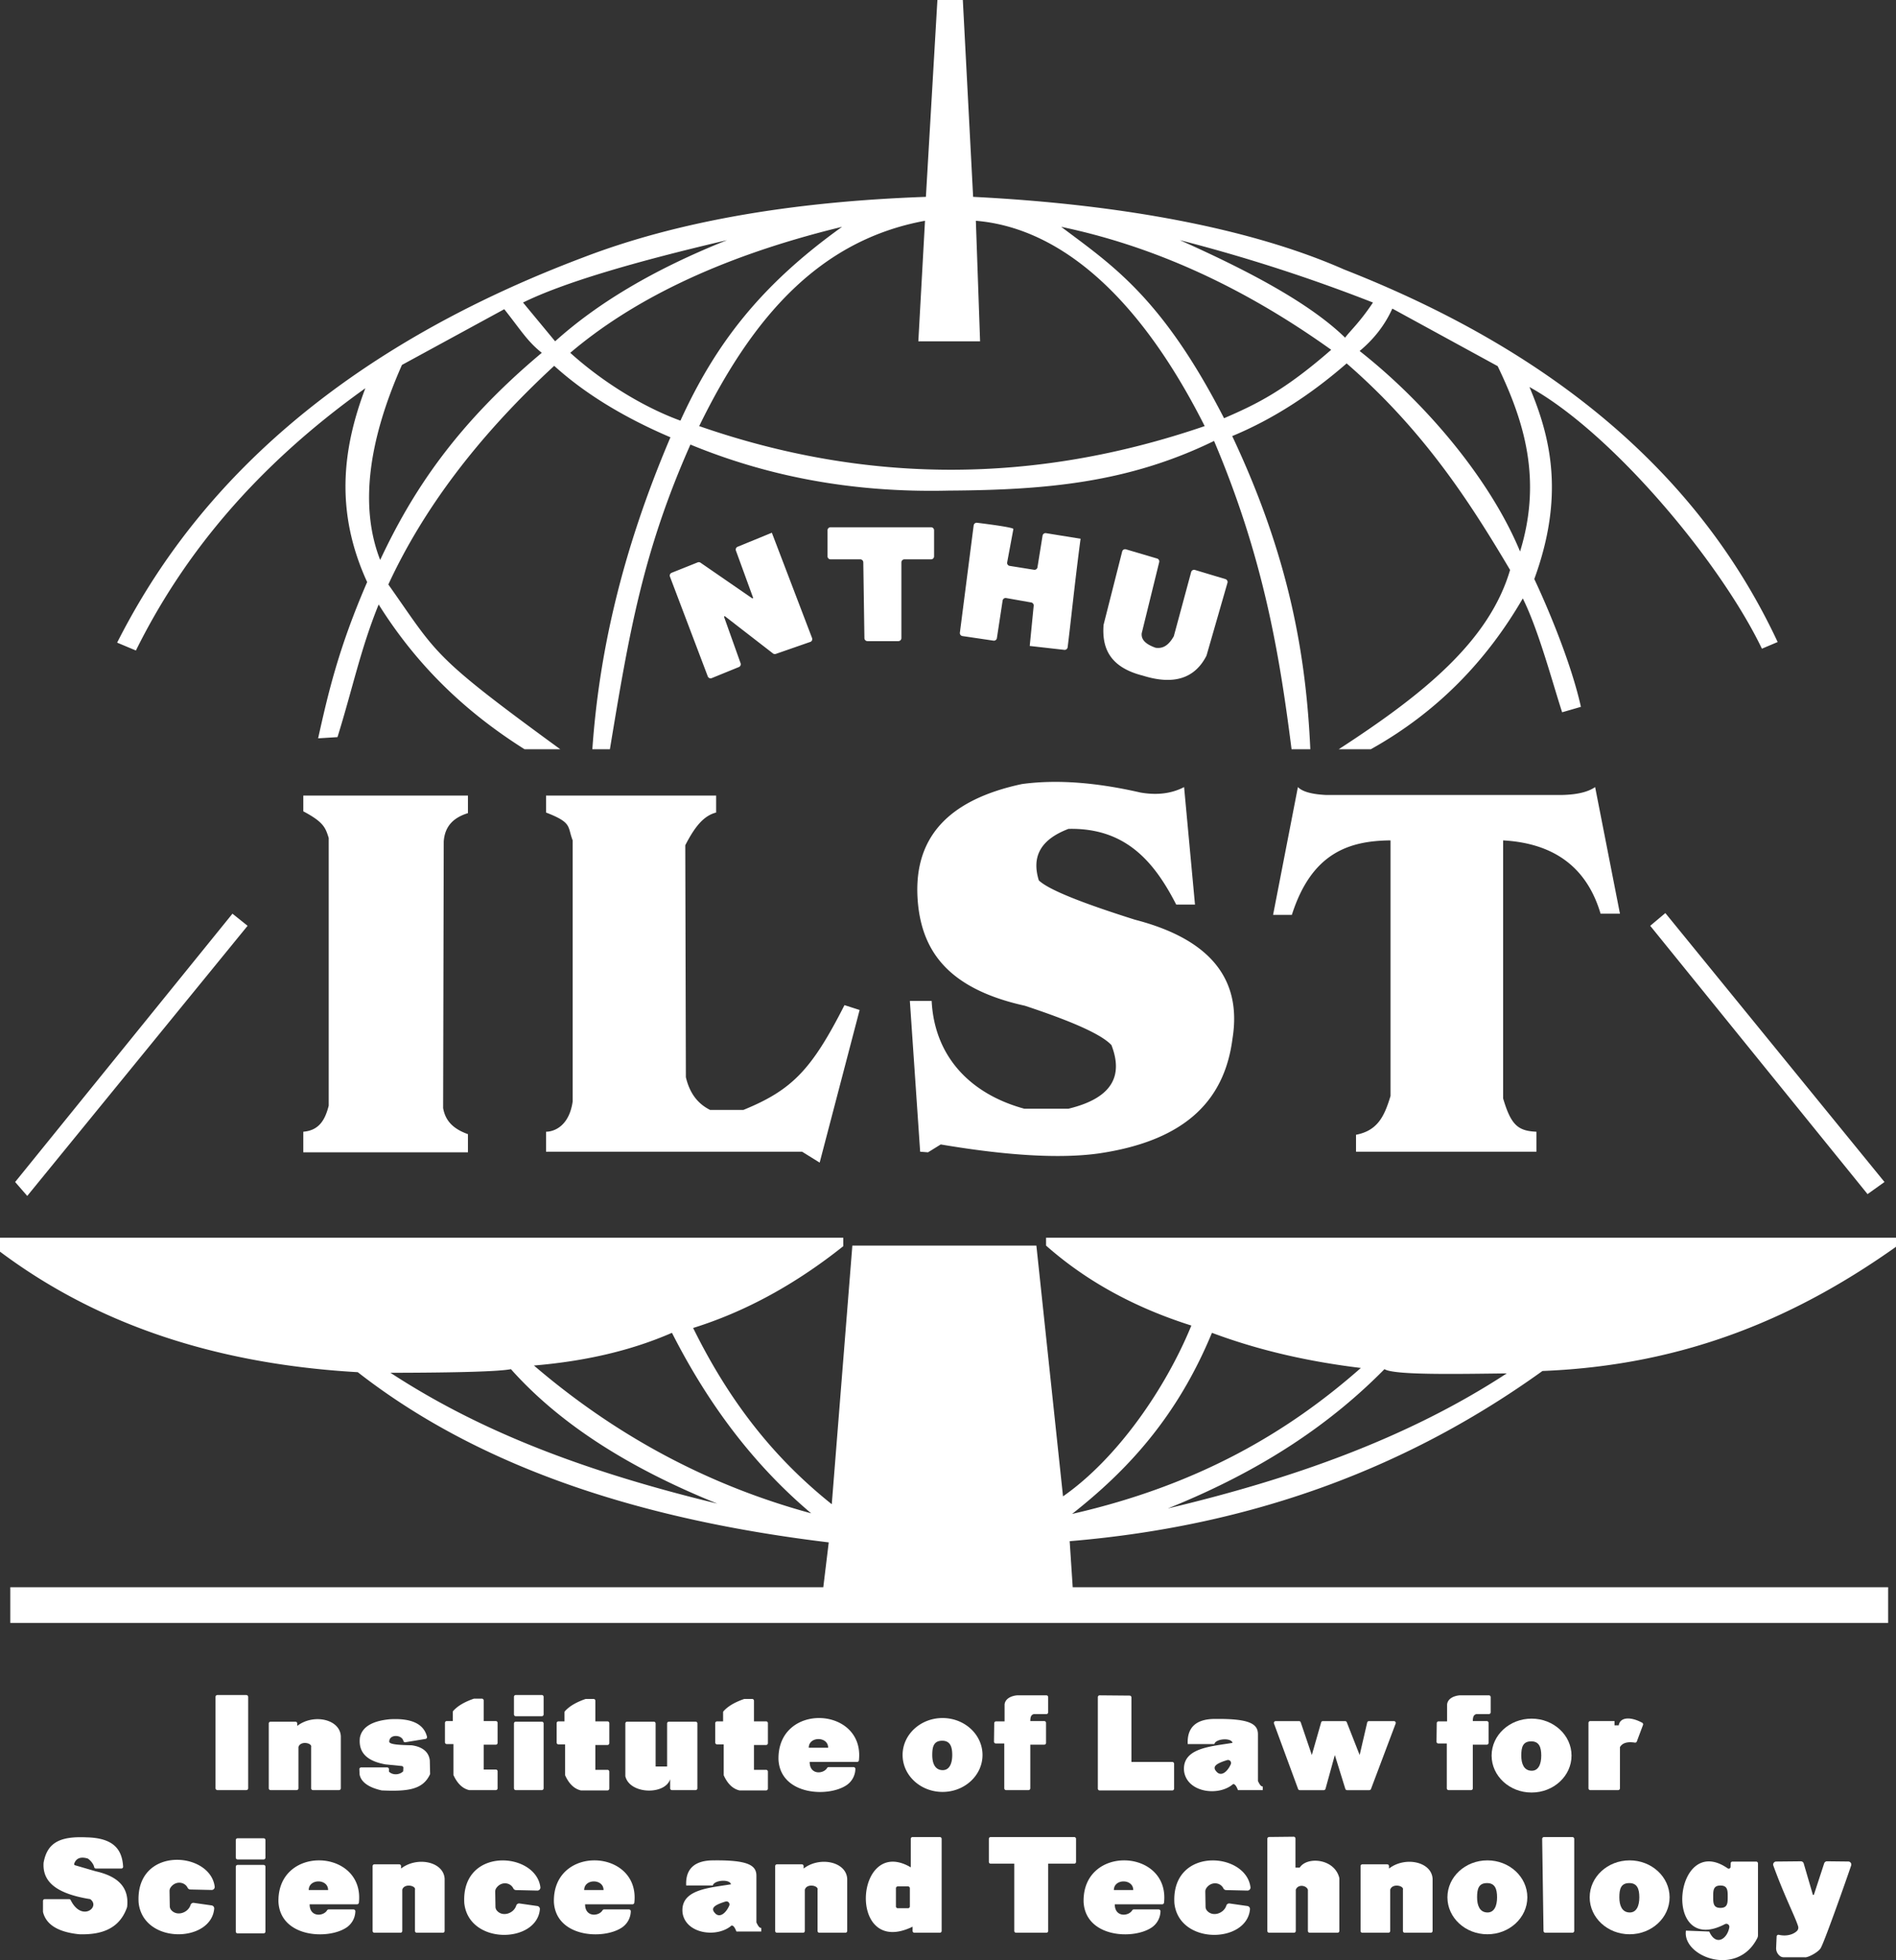 <svg data-name="1" xmlns="http://www.w3.org/2000/svg" viewBox="0 0 3132 3236.17"><rect x="0" y="0" width="3132" height="3236.17" style="fill:#333333;stroke:none;opacity:1;fill-opacity:1"/><defs><style>*{fill:#fff}</style></defs><path d="M2220.5 445c-154-68-369.06-107.78-613-120l-17-325h-42l-19 325q-336.64 11.88-566 100C479 607.5 285 880.5 193.5 1061l31 13c77.59-156.63 196.59-302.81 379-433-37.54 99.18-50.64 203.11 3 320-47.51 109.6-64.53 184.11-81 258l32-2c25.48-82 38-145 68-219 67 106.82 149.8 181.53 241 239h59c-214-156-202-156-284-272 56.42-121.88 145.36-242.32 274-361 50.47 45.77 114.78 85 192 118-82.5 193.64-118.25 361.27-129 515h29c31.55-190.42 54-325 133-503 123.74 50.94 263.42 79.93 427 76 161-1 296.44-13 438-82 81 191 107.79 349.19 128 509h31c-6.89-151.76-33.58-314.81-129-517 67.68-28.12 130.37-68.9 189-120 127.16 110.47 203 228 270 341-35 119-145.64 206.8-283 296h53c108.73-60.69 190.76-145.15 251-249 26 52 49 139 65 188l31-9c-17.12-77-59-173-77-211 49.09-134.36 28.88-230.3-8-317 136 75 314.93 288.3 384 432l26-11c-123.06-263.3-353.04-472.68-716-615zM628 924.5c-33.65-86.45-20.58-194.28 36-322l169-92c27 34 38 53 62 72-144.94 121.31-215.75 232.93-267 342zm236-425c66.28-32.63 183-67 337-103-123.17 49.07-215.41 105.3-284 167zm260 195c-63-23-130-65-182-112 94.91-80.46 235-156 449-208-134.33 96.22-209 193-267 320zm31 9c88.08-180.41 199-307 373-339l-11 199h102l-7-199c121 10 257.42 99.82 378 339-282.62 96.81-560.83 95.34-835 0zm867-13c-102.65-199.73-185.14-252.91-269-316 144.49 30.26 292.66 93.45 446 203-78 68-123.21 89.72-177 113zm200-133c-57.92-56.37-157.15-109.36-273-161a2744.36 2744.36 0 0 1 319 103c-22 33-38 47-46 58zm289 353c-48.13-116.11-152-242-265-331 22.43-18.71 41.05-41.4 54-70l174 95c43.92 91.07 73.6 187.07 37 306zm621 1148v-15H1728v13c66.44 58.78 146.68 102.51 240 132-43 105-123.08 220.09-212 282l-44-414h-304l-34 427c-83.58-66.81-162-154.95-229-291 86.88-27.07 169.45-72.5 248-135v-14H0v23c151.28 113.19 343.12 184.82 591 199 208 162.3 479 245 778 281l-9 74H17v59h3102v-59H1772l-5-76c311.38-25.88 566.31-126.72 781-281 240.23-9.41 424.04-91.78 584-205zm-2487 208c115.77-.19 180.3-2.26 199-6 81.5 91.54 197.5 164.26 341 222-248-60-409.9-131.11-540-216zm237-12c80.6-6.81 157.28-23.16 228-54 65.54 129.05 143.48 225 230 298-163.78-44.47-317.14-123.51-458-244zm1120-54c78.84 29.49 161.18 47.75 246 58-120.15 106-268.42 193.47-477 241 90.54-71.26 173.17-159.13 231-299zm-73 290c160.12-64.23 272.27-143.08 358-230 16 10 118 8 202 7-165.69 108.21-357.15 174.8-560 223z"/><path d="m1152.52 928.49-43 17.18a5 5 0 0 0-2.81 6.42l62.46 164.62a5 5 0 0 0 6.56 2.86l44.82-18.27a5 5 0 0 0 2.82-6.31l-27.2-76.27a1 1 0 0 1 1.56-1.13l79.15 61.25a5 5 0 0 0 4.7.77l57.52-20a5 5 0 0 0 2.34-6.21l-66.42-173.85-56.55 23.17a5 5 0 0 0-2.8 6.34l28.26 77.51a1 1 0 0 1-1.51 1.17l-85.25-58.72a5 5 0 0 0-4.65-.53zm455.34-56.92-22.23 173a5 5 0 0 0 4.23 5.58l51.24 7.56a5 5 0 0 0 5.67-4.17l9.46-62a5 5 0 0 1 5.81-4.17l41.4 7.3a5 5 0 0 1 4.11 5.42l-6.55 66.39 57.12 6.45a5 5 0 0 0 5.52-4.33c4.79-37.46 12-108.78 21.36-179.12l-57.06-9.21a5 5 0 0 0-5.73 4.14l-8.41 52.16a5 5 0 0 1-5.73 4.14l-40.19-6.43a5 5 0 0 1-4.16-5.67L1674 873.5c1-2.82-48-8.94-60-10.41a5 5 0 0 0-5.57 4.35c-.26 1.96-.53 3.84-.57 4.13zm-186.78 51.93H1372a5 5 0 0 1-5-5v-43a5 5 0 0 1 5-5h166a5 5 0 0 1 5 5v43a5 5 0 0 1-5 5h-44a5 5 0 0 0-5 5v125a5 5 0 0 1-5 5h-51.07a5 5 0 0 1-5-4.93l-1.85-125.15a5 5 0 0 0-5-4.92zm464.92 122 28.86-117.36a5 5 0 0 0-3.44-6l-51.43-15.18a5 5 0 0 0-6.27 3.56l-30.72 121c-3 38.62 10.36 70.21 65 84 50.42 15.79 85.58 5.06 105-33l34.63-120.25a5 5 0 0 0-3.36-6.17l-50.34-15.11a5 5 0 0 0-6.27 3.49l-28.66 106c-7 12.1-15.6 21.11-30 19-14.83-5.21-24.3-12.51-23-23.98zm865 462-25 21 359 443 28-20-362-444zm-2250-168v-26h272v29c-22.59 7-38.28 20.45-40 47l-1 440c3.15 17.36 12.58 32.92 41 43v30H501v-34c26.86-2.16 36.32-20.79 42-43v-442c-5.32-16.7-8-26-42-44zm401 2v-28h281v28c-20.52 5.3-35 23-51 54l1 383c6.73 28.55 21.28 44.59 40 54h55c81-33 113-67 167-173l25 8-66 252-29-18H902v-33c12 0 38-8 44-50v-431c-9-23 0-29-44-46zm1054-42 18 194h-31c-36.13-70.52-83.46-127.12-178-125-49.61 18.89-60.1 48.88-49 85 16.61 16.08 75.56 38.66 159 65 123.62 32 176.8 97.58 161 196-12.39 96.82-71.54 168.22-222 190-61.7 8.39-147.08 4.07-260-15l-21 13-13-1-17-249h36c4.76 93 65 154 153 178h73c73.58-17.79 90.32-55.18 71-105-17.15-18.65-69.72-40.8-143-65-125.65-27.74-167-89-176-163-13.46-116.61 53-177.72 171-203 59.84-8.16 125.77-2.08 196 14 27.03 4.68 51.1 1.88 72-9zm188 0-41 211h31c32.59-102.25 94.32-122.41 163-123v422c-10 33-21 57.15-57 64v28h298v-33c-30.52-1.34-42-11-55-55v-426c87.26 4.9 139.08 47.18 161 121h32l-41-209c-11.48 7.9-29.17 12.4-54 13h-391c-23.75-1.19-38.75-5.65-46-13zm-1760 209-359 443 20 23 364-446-25-20z"/><rect x="356" y="2798.5" width="54" height="157" rx="3"/><path d="M444 2845.5v107a3 3 0 0 0 3 3h43a3 3 0 0 0 3-3v-68c3-11 23-7 21 0v68a3 3 0 0 0 3 3h43a3 3 0 0 0 3-3v-86c-1.5-28.5-45.5-37.5-72-17v-4a3 3 0 0 0-3-3h-41a3 3 0 0 0-3 3zm225.71 30.97 33.2-5.46a3 3 0 0 0 2.44-3.65q-7.9-31.93-61.35-28.86c-28.77 2.71-46.06 12.53-49.5 30.5-3 27 15 39 42 44l27.14 2.71a3 3 0 0 1 2.69 3.16l-.33 5.63c-6.33 6.21-17.5 6.5-23.5.5v-4a3 3 0 0 0-3-3h-42.86a3 3 0 0 0-3 3.13l.36 8.37c2.5 14.5 18.5 22.5 36.5 26.5 44 2 68.42-1.49 80-27l-.5-22.5c-1.5-13.5-11.5-22.5-30-25-19.13-.45-37-1.17-37-6 0-12.73 20.81-11.77 23.29-1.36a3 3 0 0 0 3.42 2.33zM747 2841.5h-9a3 3 0 0 0-3 3v32a3 3 0 0 0 3 3h11v50.78a1 1 0 0 0 .1.42c6.05 13.2 14.36 22.08 25.9 24.8h44a3 3 0 0 0 3-3v-28a3 3 0 0 0-3-3h-20v-41h20a3 3 0 0 0 3-3v-33a3 3 0 0 0-3-3h-20v-34a3 3 0 0 0-3-3h-12.49a3.06 3.06 0 0 0-1 .16c-16.69 5.75-27.06 12.56-33.77 20a2.94 2.94 0 0 0-.75 2v14.88z"/><path data-name="i" d="M852 2798.5h43a3 3 0 0 1 3 3v29a3 3 0 0 1-3 3h-43a3 3 0 0 1-3-3v-29a3 3 0 0 1 3-3zm0 157h43a3 3 0 0 0 3-3v-107a3 3 0 0 0-3-3h-43a3 3 0 0 0-3 3v107a3 3 0 0 0 3 3z"/><path data-name="t" d="M931.5 2842h-9a3 3 0 0 0-3 3v32a3 3 0 0 0 3 3h11v50.78a1 1 0 0 0 .1.42c6.05 13.2 14.36 22.08 25.9 24.8h44a3 3 0 0 0 3-3v-28a3 3 0 0 0-3-3h-20v-41h20a3 3 0 0 0 3-3v-33a3 3 0 0 0-3-3h-20v-34a3 3 0 0 0-3-3h-12.49a3.06 3.06 0 0 0-1 .16c-16.69 5.75-27.06 12.56-33.77 20a2.94 2.94 0 0 0-.75 2v14.88z"/><path d="M1033 2845.5v87c7 30 65.5 31.5 74 5v15a3 3 0 0 0 3 3h39a3 3 0 0 0 3-3v-107a3 3 0 0 0-3-3h-44a3 3 0 0 0-3 3v71h-19v-71a3 3 0 0 0-3-3h-44a3 3 0 0 0-3 3z"/><path data-name="t" d="M1193.5 2842h-9a3 3 0 0 0-3 3v32a3 3 0 0 0 3 3h11v50.78a1 1 0 0 0 .1.42c6 13.2 14.36 22.08 25.9 24.8h44a3 3 0 0 0 3-3v-28a3 3 0 0 0-3-3h-20v-41h20a3 3 0 0 0 3-3v-33a3 3 0 0 0-3-3h-20v-34a3 3 0 0 0-3-3h-12.49a3.06 3.06 0 0 0-1 .16c-16.69 5.75-27.06 12.56-33.77 20a2.94 2.94 0 0 0-.75 2v14.88z"/><path d="M1286 2905.5c3.5 58.5 82.5 62.5 112.84 41.56a33.23 33.23 0 0 0 14.16-26.56 3 3 0 0 0-3-3h-41.13a2.93 2.93 0 0 0-2.55 1.42c-5.76 10-28.82 12.08-28.82-9.92h78.35a3 3 0 0 0 3-2.7c9.75-89.45-135.32-96.35-132.85-.8zm50-20c0-19 32-19 32 0zm221-49c-36.45 0-66 27.31-66 61s29.55 61 66 61 66-27.31 66-61-29.55-61-66-61zm-.5 86c-12-.5-16.5-11.19-16.5-25s2.5-23.5 16.5-23.5c13 0 16.5 9.69 16.5 23.5s-4.5 25.5-16.5 25zm88.96-80.5h14v-28c1-9 10-14 21-15h48a3 3 0 0 1 3 3v25a3 3 0 0 1-3 3h-20.5c-4.5 1-6 4.5-6 11.5h23a3 3 0 0 1 3 3v33a3 3 0 0 1-3 3h-23v72a3 3 0 0 1-3 3h-37a3 3 0 0 1-3-3v-74h-14a3 3 0 0 1-3-3l.42-30.5a3 3 0 0 1 3.08-3zm168.04-39.97v151a3 3 0 0 0 3 3h120a3 3 0 0 0 3-3v-41a3 3 0 0 0-3-3H1869v-106.56a3 3 0 0 0-3-3l-49.5-.44a3 3 0 0 0-3 3zM2078 2940.5v-77c.11-17.41-14-26-69.5-25.5-34.52-.46-47.77 15.77-46.5 41.5h44c2-9 28-11 30-2-35 6-84 8-80 47 5 35 57 42 81 21 3.4-.09 5.81 4.43 8 10h41v-6c-3.26.3-5.65-4.2-8-9zm-44.83-27.77c-4.9 11.16-14.25 20.07-22.14 13.77-8.4-7.91-6.57-13.67 16.07-20.52a5 5 0 0 1 6.07 6.75zm71.32-67.16 39.79 108a3 3 0 0 0 2.82 2h39.62a3 3 0 0 0 2.89-2.2l15.39-55.8 17.35 55.89a3 3 0 0 0 2.86 2.11h36.72a3 3 0 0 0 2.81-1.94l40.73-108a3 3 0 0 0-2.8-4.06h-41.28a3 3 0 0 0-2.93 2.32l-12.46 53.68-21.25-54.1a3 3 0 0 0-2.79-1.9h-36.69a3 3 0 0 0-2.89 2.17l-15.38 53.83-18.31-54a3 3 0 0 0-2.84-2h-38.54a3 3 0 0 0-2.82 4zm271.97-3.57h14v-28c1-9 10-14 21-15h48a3 3 0 0 1 3 3v25a3 3 0 0 1-3 3h-20.5c-4.5 1-6 4.5-6 11.5h23a3 3 0 0 1 3 3v33a3 3 0 0 1-3 3h-23v72a3 3 0 0 1-3 3h-37a3 3 0 0 1-3-3v-74h-14a3 3 0 0 1-3-3l.42-30.5a3 3 0 0 1 3.08-3z"/><path data-name="o" d="M2530 2837.5c-36.45 0-66 27.31-66 61s29.55 61 66 61 66-27.31 66-61-29.55-61-66-61zm-.5 86c-12-.5-16.5-11.19-16.5-25s2.5-23.5 16.5-23.5c13 0 16.5 9.69 16.5 23.5s-4.5 25.5-16.5 25z"/><path d="M2624 2844.5v108a3 3 0 0 0 3 3h46a3 3 0 0 0 3-3v-68c4-6.79 12.05-9.37 24.61-7.42a3 3 0 0 0 3.27-1.91c4.11-11 7.44-19.86 10.22-27.26a3 3 0 0 0-1.41-3.69c-20.36-10.89-36.69-8.72-38.69 4.28h-7v-7h-40a3 3 0 0 0-3 3z"/><path data-name="s" d="M158.48 3085h41.89a3 3 0 0 0 3-3.18c-1.63-27.77-15.08-47.36-60.37-48.32-43-2-65 8-71 42-1.88 29.49 17.92 50.53 77 60 17.75 12.81-14.06 38.26-32.21 1.63a3 3 0 0 0-2.68-1.63H74a3 3 0 0 0-3 3v17.36a5.36 5.36 0 0 0 .15 1.26c5.32 21 25.61 32.91 59.85 36.38 37.19 1.12 66.27-9.35 78.59-43.82a10.06 10.06 0 0 0 .54-2.43c2.59-27.45-10.38-48.39-52.13-57.75l-34.08-9.93a2 2 0 0 1-1.35-2.55c2.78-8.14 9.51-12.39 22.43-8.56 5 3.3 9.69 9.55 10.52 14a3 3 0 0 0 2.96 2.54z"/><path d="m320.28 3141.68 29.28 4.18a5 5 0 0 1 4.28 5.31c-4.94 56.54-117 59.47-124.84-9.67-5.81-94 118-85.64 125.63-26.78a5 5 0 0 1-5.07 5.65l-35.23-.8a5.07 5.07 0 0 1-4.41-2.87c-5.23-10.46-20.58-11.6-28.17-.33a10 10 0 0 0-1.7 5.76c.09 5.69.31 19.11.41 25a9.89 9.89 0 0 0 2.32 6.26c9.4 11.11 28 4.76 32-8.32a5 5 0 0 1 5.5-3.39z"/><path data-name="i" d="M392.5 3035h43a3 3 0 0 1 3 3v29a3 3 0 0 1-3 3h-43a3 3 0 0 1-3-3v-29a3 3 0 0 1 3-3zm0 157h43a3 3 0 0 0 3-3v-107a3 3 0 0 0-3-3h-43a3 3 0 0 0-3 3v107a3 3 0 0 0 3 3z"/><path data-name="e" d="M460 3140.5c3.5 58.5 82.5 62.5 112.84 41.56A33.23 33.23 0 0 0 587 3155.5a3 3 0 0 0-3-3h-41.13a2.93 2.93 0 0 0-2.55 1.42c-5.76 10-28.82 12.08-28.82-9.92h78.35a3 3 0 0 0 3-2.7c9.75-89.45-135.32-96.35-132.85-.8zm50-20c0-19 32-19 32 0z"/><path data-name="n" d="M615.5 3081v107a3 3 0 0 0 3 3h43a3 3 0 0 0 3-3v-68c3-11 23-7 21 0v68a3 3 0 0 0 3 3h43a3 3 0 0 0 3-3v-86c-1.5-28.5-45.5-37.5-72-17v-4a3 3 0 0 0-3-3h-41a3 3 0 0 0-3 3z"/><path data-name="c" d="m858.28 3142.68 29.28 4.18a5 5 0 0 1 4.28 5.31c-4.94 56.54-117 59.47-124.84-9.67-5.81-94 118-85.64 125.63-26.78a5 5 0 0 1-5.07 5.65l-35.23-.8a5.07 5.07 0 0 1-4.41-2.87c-5.23-10.46-20.58-11.6-28.17-.33a10 10 0 0 0-1.7 5.76c.09 5.69.31 19.11.41 25a9.89 9.89 0 0 0 2.32 6.26c9.4 11.11 28 4.76 32-8.32a5 5 0 0 1 5.5-3.39z"/><path data-name="e" d="M915 3140.5c3.5 58.5 82.5 62.5 112.84 41.56a33.23 33.23 0 0 0 14.16-26.56 3 3 0 0 0-3-3h-41.13a2.93 2.93 0 0 0-2.55 1.42c-5.76 10-28.82 12.08-28.82-9.92h78.35a3 3 0 0 0 3-2.7c9.75-89.45-135.32-96.35-132.85-.8zm50-20c0-19 32-19 32 0z"/><path data-name="a" d="M1249.5 3174v-77c.11-17.41-14-26-69.5-25.5-34.52-.46-47.77 15.77-46.5 41.5h44c2-9 28-11 30-2-35 6-84 8-80 47 5 35 57 42 81 21 3.4-.09 5.81 4.43 8 10h41v-6c-3.26.3-5.65-4.2-8-9zm-44.86-27.77c-4.9 11.16-14.25 20.07-22.14 13.77-8.4-7.91-6.57-13.67 16.07-20.52a5 5 0 0 1 6.07 6.75z"/><path data-name="n" d="M1280.5 3081v107a3 3 0 0 0 3 3h43a3 3 0 0 0 3-3v-68c3-11 23-7 21 0v68a3 3 0 0 0 3 3h43a3 3 0 0 0 3-3v-86c-1.5-28.5-45.5-37.5-72-17v-4a3 3 0 0 0-3-3h-41a3 3 0 0 0-3 3z"/><path d="M1552.5 3033h-45a3 3 0 0 0-3 3v47c-92.76-54.69-106 151 3 98v7a3 3 0 0 0 3 3h42a3 3 0 0 0 3-3v-152a3 3 0 0 0-3-3zm-49.5 114.5a3 3 0 0 1-3 3h-17a3 3 0 0 1-3-3v-30a3 3 0 0 1 3-3h17a3 3 0 0 1 3 3z"/><path data-name="t" d="M1675.5 3077h-39a3 3 0 0 1-3-3v-38a3 3 0 0 1 3-3h138a3 3 0 0 1 3 3v38a3 3 0 0 1-3 3h-43v111a3 3 0 0 1-3 3h-50a3 3 0 0 1-3-3z"/><path data-name="e" d="M1790 3140.5c3.5 58.5 82.5 62.5 112.84 41.56a33.23 33.23 0 0 0 14.16-26.56 3 3 0 0 0-3-3h-41.13a2.93 2.93 0 0 0-2.55 1.42c-5.76 10-28.82 12.08-28.82-9.92h78.35a3 3 0 0 0 3-2.7c9.75-89.45-135.32-96.35-132.85-.8zm50-20c0-19 32-19 32 0z"/><path data-name="c" d="m2031.28 3142.68 29.28 4.18a5 5 0 0 1 4.28 5.31c-4.94 56.54-117.05 59.47-124.84-9.67-5.81-94 118-85.64 125.63-26.78a5 5 0 0 1-5.07 5.65l-35.23-.8a5.07 5.07 0 0 1-4.41-2.87c-5.23-10.46-20.58-11.6-28.17-.33a10 10 0 0 0-1.7 5.76c.09 5.69.31 19.11.41 25a9.89 9.89 0 0 0 2.32 6.26c9.4 11.11 28 4.76 32-8.32a5 5 0 0 1 5.5-3.39z"/><path d="M2093.5 3035.97v152a3 3 0 0 0 3 3h41a3 3 0 0 0 3-3v-68c3.5-9.5 17.5-7.5 20 0v68a3 3 0 0 0 3 3h46a3 3 0 0 0 3-3v-87c-7.5-32.5-53.5-36.5-65.5-17.5h-7v-48a3 3 0 0 0-3-3l-40.5.44a3 3 0 0 0-3 3.06z"/><path data-name="n" d="M2247.5 3081v107a3 3 0 0 0 3 3h43a3 3 0 0 0 3-3v-68c3-11 23-7 21 0v68a3 3 0 0 0 3 3h43a3 3 0 0 0 3-3v-86c-1.5-28.5-45.5-37.5-72-17v-4a3 3 0 0 0-3-3h-41a3 3 0 0 0-3 3z"/><path data-name="o" d="M2457 3071.5c-36.45 0-66 27.31-66 61s29.55 61 66 61 66-27.31 66-61-29.55-61-66-61zm-.5 86c-12-.5-16.5-11.19-16.5-25s2.5-23.5 16.5-23.5c13 0 16.5 9.69 16.5 23.5s-4.5 25.5-16.5 25z"/><path data-name="l" d="m2547.5 3036 2.21 152a3.17 3.17 0 0 0 3.31 3h44.15a3.17 3.17 0 0 0 3.31-3v-152a3.16 3.16 0 0 0-3.31-3h-46.37a3.17 3.17 0 0 0-3.3 3z"/><path data-name="o" d="M2692 3071.5c-36.45 0-66 27.31-66 61s29.55 61 66 61 66-27.31 66-61-29.55-61-66-61zm-.5 86c-12-.5-16.5-11.19-16.5-25s2.5-23.5 16.5-23.5c13 0 16.5 9.69 16.5 23.5s-4.5 25.5-16.5 25z"/><path d="M2901 3073.5h-39.1a3 3 0 0 0-3 2.89l-.2 5.93a3 3 0 0 1-4.72 2.35c-88.56-61.44-109.19 146.73-4.59 92.14a5 5 0 0 1 7.27 5.26c-3.35 19.06-22 31.9-33.16 6.93l-38.5-1.5c-6.49 42.47 84.64 78.15 117.85 12.37a10.38 10.38 0 0 0 1.15-4.72V3076.5a3 3 0 0 0-3-3zm-59 76.46c-12 0-12-8.27-12-18.46s0-18.46 12-18.46 12 8.26 12 18.46 0 18.46-12 18.46zm92.03-76.53 40.69-.4a5 5 0 0 1 4.85 3.6l15 51.28a1 1 0 0 0 1.91 0l16.85-51.46a5 5 0 0 1 4.81-3.44l35.08.38a5 5 0 0 1 4.68 6.6c-9.3 27.56-46.72 133.25-50.84 137.18-4.63 6.7-21.43 15.44-25.89 14.3h-34.78a10 10 0 0 1-6.8-2.66 16.21 16.21 0 0 1-5.62-12.34l.84-19.27a3 3 0 0 1 3.63-2.8c14 3.19 24.95-1.35 30-6.42a7.63 7.63 0 0 0 1.89-7.55c-4.46-14.94-22.61-49.77-40.95-100.32a5 5 0 0 1 4.65-6.68z"/></svg>